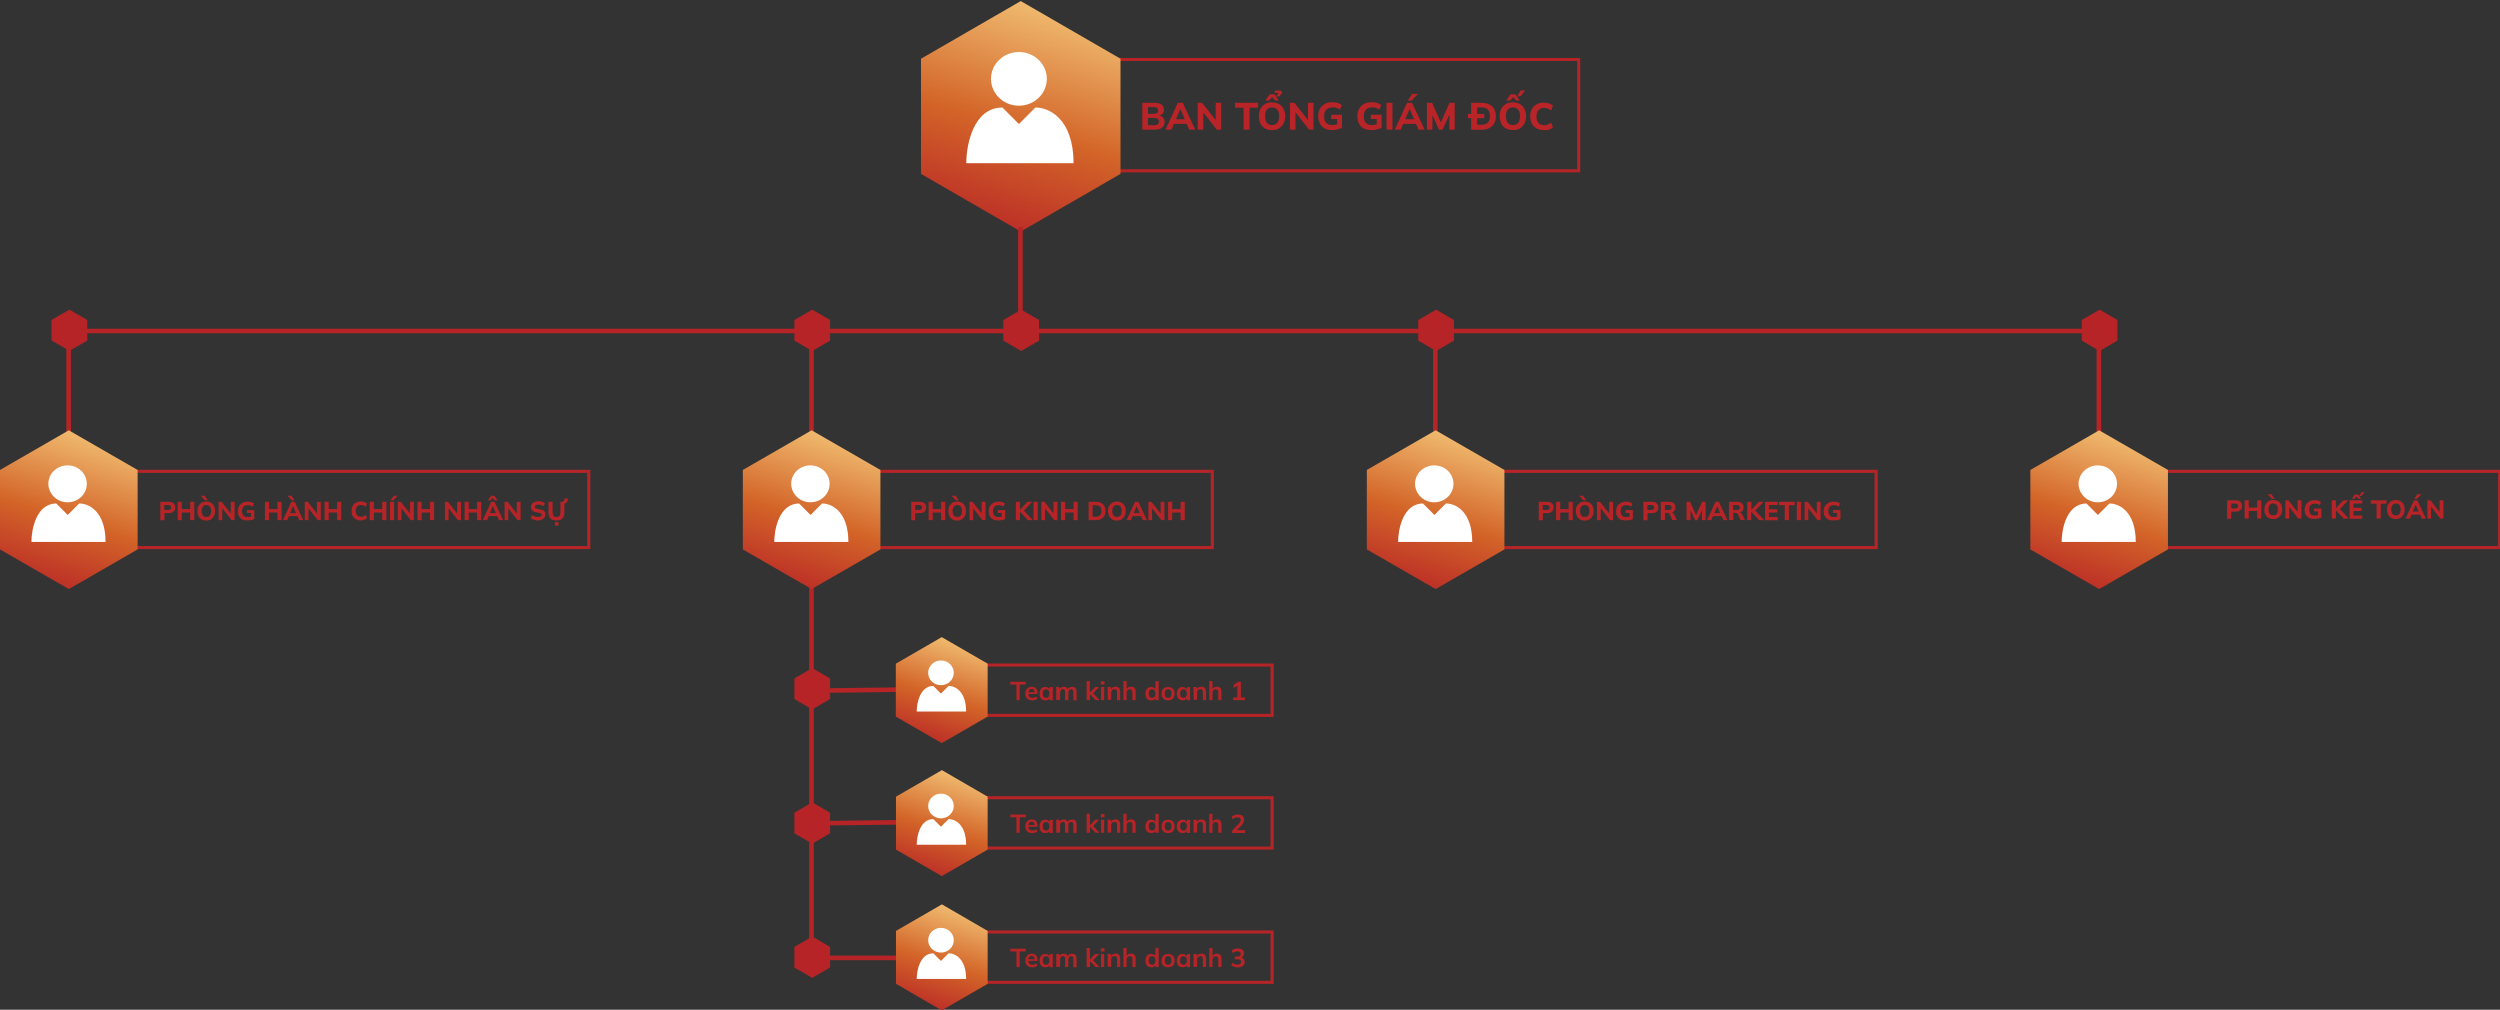 <?xml version="1.0" encoding="utf-8"?>
<!-- Generator: Adobe Illustrator 19.0.0, SVG Export Plug-In . SVG Version: 6.00 Build 0)  -->
<svg version="1.1" id="Layer_1" xmlns="http://www.w3.org/2000/svg" xmlns:xlink="http://www.w3.org/1999/xlink" x="0px" y="0px"
	 width="1639px" height="662px" viewBox="0 0 1639 662" style="enable-background:new 0 0 1639 662;" xml:space="preserve">
<rect x="0" y="0" width="1639" height="662" fill="#333333" stroke="none"/>
<style type="text/css">
	.st0{fill:#B92428;}
	.st1{fill:none;stroke:#B72427;stroke-width:2;}
	.st2{fill:url(#SVGID_1_);}
	.st3{fill:#FFFFFF;}
	.st4{fill:none;stroke:#B72427;stroke-width:3;stroke-linecap:round;}
	.st5{fill:#B72427;}
	.st6{fill:url(#SVGID_2_);}
	.st7{fill:url(#SVGID_3_);}
	.st8{fill:url(#SVGID_4_);}
	.st9{fill:url(#SVGID_5_);}
	.st10{fill:url(#SVGID_6_);}
	.st11{fill:url(#SVGID_7_);}
	.st12{fill:url(#SVGID_8_);}
</style>
<path class="st0" d="M748.9,85V67.4h8.1c1.9,0,3.4,0.4,4.5,1.2s1.6,1.9,1.6,3.3c0,1.1-0.3,1.9-1,2.7c-0.6,0.7-1.5,1.2-2.5,1.5v-0.4
	c1.3,0.2,2.2,0.7,2.9,1.4c0.7,0.7,1,1.7,1,2.9c0,1.6-0.6,2.8-1.7,3.7c-1.1,0.9-2.6,1.3-4.6,1.3H748.9z M752.6,82.1h4.2
	c1,0,1.7-0.2,2.2-0.6c0.5-0.4,0.8-0.9,0.8-1.8c0-0.8-0.3-1.4-0.8-1.8c-0.5-0.4-1.3-0.6-2.2-0.6h-4.2V82.1z M752.6,74.6h3.7
	c1,0,1.8-0.2,2.3-0.6c0.5-0.4,0.7-0.9,0.7-1.6c0-0.7-0.2-1.3-0.7-1.6c-0.5-0.4-1.2-0.6-2.3-0.6h-3.7V74.6z M764.1,85l8.1-17.6h3.2
	l8.2,17.6h-4l-2.1-4.9l1.5,1.1h-10.5l1.6-1.1L768,85H764.1z M773.8,71.5l-3.2,7.6l-0.7-0.9h7.9l-0.6,0.9l-3.3-7.6H773.8z M785.2,85
	V67.4h2.9l9.6,12.2H797V67.4h3.6V85h-2.9l-9.5-12.2h0.7V85H785.2z M815.3,85V70.6h-5.6v-3.2h15.1v3.2h-5.6V85H815.3z M825.3,76.2
	c0-1.8,0.3-3.4,1-4.8c0.7-1.4,1.7-2.4,3-3.2s2.8-1.1,4.6-1.1c1.8,0,3.3,0.4,4.6,1.1s2.3,1.8,3,3.2c0.7,1.4,1.1,2.9,1.1,4.8
	c0,1.9-0.4,3.5-1.1,4.8c-0.7,1.3-1.7,2.4-3,3.2c-1.3,0.8-2.8,1.1-4.6,1.1c-1.8,0-3.3-0.4-4.6-1.1c-1.3-0.8-2.3-1.8-3-3.2
	C825.7,79.6,825.3,78,825.3,76.2z M829.4,76.2c0,1.8,0.4,3.2,1.1,4.3c0.8,1,1.9,1.5,3.5,1.5c1.5,0,2.6-0.5,3.4-1.5
	c0.8-1,1.2-2.5,1.2-4.3c0-1.8-0.4-3.3-1.2-4.3c-0.8-1-1.9-1.5-3.4-1.5c-1.5,0-2.7,0.5-3.5,1.5C829.8,72.9,829.4,74.3,829.4,76.2z
	 M829.6,65.9l2.8-4.1h3.2l2.8,4.1H836l-2-2.2l-2,2.2H829.6z M836.9,63.1c0-0.3,0-0.5,0.2-0.6c0.1-0.2,0.3-0.3,0.4-0.5
	c0.2-0.1,0.3-0.3,0.4-0.4c0.1-0.1,0.2-0.3,0.2-0.4c0-0.1-0.1-0.3-0.2-0.3c-0.1,0-0.3-0.1-0.5-0.1c-0.2,0-0.5,0-0.7,0.1
	c-0.2,0-0.5,0.1-0.7,0.2l-0.5-1.3c0.3-0.2,0.7-0.3,1.1-0.4c0.4-0.1,0.9-0.1,1.5-0.1c0.8,0,1.4,0.1,1.8,0.3c0.4,0.2,0.6,0.5,0.6,0.9
	c0,0.3-0.1,0.6-0.2,0.8c-0.1,0.2-0.3,0.4-0.5,0.6c-0.2,0.2-0.4,0.3-0.5,0.6c-0.2,0.2-0.2,0.4-0.2,0.7H836.9z M845.7,85V67.4h2.9
	l9.6,12.2h-0.7V67.4h3.6V85h-2.9l-9.5-12.2h0.6V85H845.7z M873.5,85.3c-2,0-3.7-0.4-5.1-1.1c-1.4-0.8-2.4-1.8-3.1-3.2
	c-0.7-1.4-1.1-3-1.1-4.8c0-1.9,0.4-3.5,1.1-4.9c0.8-1.4,1.9-2.4,3.3-3.2c1.4-0.8,3.1-1.1,5.1-1.1c1.3,0,2.4,0.2,3.4,0.5
	c1,0.3,1.8,0.8,2.6,1.4l-1.3,3c-0.5-0.4-1-0.7-1.5-0.9c-0.5-0.2-1-0.4-1.5-0.5c-0.5-0.1-1.1-0.1-1.7-0.1c-1.8,0-3.2,0.5-4.2,1.5
	c-0.9,1-1.4,2.4-1.4,4.3c0,1.9,0.4,3.3,1.3,4.3c0.9,1,2.2,1.5,4.1,1.5c0.6,0,1.3-0.1,1.9-0.2c0.6-0.1,1.3-0.3,1.9-0.5l-0.7,1.5V78
	h-3.9v-2.8h7.1v8.6c-0.9,0.4-1.9,0.8-3.1,1C875.8,85.2,874.6,85.3,873.5,85.3z M899.1,85.3c-2,0-3.7-0.4-5.1-1.1
	c-1.4-0.8-2.4-1.8-3.1-3.2c-0.7-1.4-1-3-1-4.8c0-1.9,0.4-3.5,1.1-4.9c0.8-1.4,1.9-2.4,3.3-3.2c1.4-0.8,3.2-1.1,5.2-1.1
	c1.3,0,2.4,0.2,3.4,0.5c1,0.3,1.8,0.8,2.6,1.4l-1.3,3c-0.5-0.4-1-0.7-1.5-0.9c-0.5-0.2-0.9-0.4-1.4-0.5c-0.5-0.1-1.1-0.1-1.7-0.1
	c-1.8,0-3.2,0.5-4.1,1.5c-0.9,1-1.4,2.4-1.4,4.3c0,1.9,0.4,3.3,1.3,4.3c0.9,1,2.2,1.5,4.1,1.5c0.6,0,1.3-0.1,1.9-0.2
	c0.7-0.1,1.3-0.3,1.9-0.5l-0.7,1.5V78h-3.9v-2.8h7.1v8.6c-0.9,0.4-1.9,0.8-3.1,1C901.5,85.2,900.3,85.3,899.1,85.3z M909,85V67.4
	h3.9V85H909z M914.4,85l8.1-17.6h3.2L934,85h-4l-2.1-4.9l1.5,1.1h-10.5l1.5-1.1l-2.1,4.9H914.4z M924.1,71.5l-3.2,7.6l-0.7-0.9h7.9
	l-0.6,0.9l-3.3-7.6H924.1z M922.9,65.9l3-4.4h3.8l-4.2,4.4H922.9z M935.5,85V67.4h3.4l6.1,13.8h-0.8l6.1-13.8h3.4V85h-3.5V73h1
	l-5.5,12h-2.3L938,73h1.1v12H935.5z M964.5,85V67.4h6.7c2,0,3.8,0.4,5.2,1.1c1.4,0.7,2.5,1.7,3.2,3c0.7,1.3,1.1,2.9,1.1,4.7
	c0,1.8-0.4,3.4-1.1,4.7c-0.7,1.3-1.8,2.3-3.2,3.1c-1.4,0.7-3.2,1.1-5.2,1.1H964.5z M968.4,81.8h2.6c2,0,3.4-0.5,4.4-1.4
	c1-0.9,1.4-2.4,1.4-4.3c0-1.9-0.5-3.3-1.4-4.3c-1-0.9-2.4-1.4-4.4-1.4h-2.6V81.8z M962.4,77.5v-2.8h10.7v2.8H962.4z M983.2,76.2
	c0-1.8,0.3-3.4,1-4.8c0.7-1.4,1.7-2.4,3-3.2s2.8-1.1,4.6-1.1c1.8,0,3.3,0.4,4.6,1.1s2.3,1.8,3,3.2c0.7,1.4,1.1,2.9,1.1,4.8
	c0,1.9-0.4,3.5-1.1,4.8c-0.7,1.3-1.7,2.4-3,3.2c-1.3,0.8-2.8,1.1-4.6,1.1c-1.8,0-3.3-0.4-4.6-1.1c-1.3-0.8-2.3-1.8-3-3.2
	C983.6,79.6,983.2,78,983.2,76.2z M987.3,76.2c0,1.8,0.4,3.2,1.1,4.3c0.8,1,1.9,1.5,3.5,1.5c1.5,0,2.6-0.5,3.4-1.5
	c0.8-1,1.2-2.5,1.2-4.3c0-1.8-0.4-3.3-1.2-4.3c-0.8-1-1.9-1.5-3.4-1.5c-1.5,0-2.7,0.5-3.5,1.5C987.7,72.9,987.3,74.3,987.3,76.2z
	 M987.5,65.9l2.8-4.1h3.2l2.8,4.1h-2.3l-2-2.2l-2,2.2H987.5z M994.8,63.1l2.1-3.8h3l-3,3.8H994.8z M1012.2,85.3
	c-1.9,0-3.5-0.4-4.8-1.1c-1.4-0.8-2.4-1.8-3.1-3.1c-0.7-1.4-1.1-3-1.1-4.8c0-1.9,0.4-3.4,1.1-4.8c0.7-1.4,1.8-2.4,3.1-3.1
	c1.3-0.8,3-1.1,4.8-1.1c1.2,0,2.3,0.2,3.3,0.5c1,0.3,1.8,0.8,2.6,1.5l-1.2,3.1c-0.8-0.6-1.5-1-2.2-1.3c-0.7-0.3-1.5-0.4-2.3-0.4
	c-1.7,0-2.9,0.5-3.8,1.5c-0.9,1-1.3,2.4-1.3,4.2s0.4,3.2,1.3,4.2c0.9,1,2.2,1.5,3.8,1.5c0.9,0,1.6-0.1,2.3-0.4
	c0.7-0.3,1.4-0.7,2.2-1.3l1.2,3.1c-0.7,0.6-1.6,1.1-2.6,1.5S1013.4,85.3,1012.2,85.3z"/>
<rect x="732" y="39" class="st1" width="303" height="73"/>
<linearGradient id="SVGID_1_" gradientUnits="userSpaceOnUse" x1="643.326" y1="504.165" x2="698.785" y2="683.435" gradientTransform="matrix(1 0 0 -1 0 664)">
	<stop  offset="0" style="stop-color:#B72427"/>
	<stop  offset="0.419" style="stop-color:#D36428"/>
	<stop  offset="1" style="stop-color:#F9D787"/>
</linearGradient>
<path class="st2" d="M734.6,38.5V114l-65.4,37.8L603.8,114V38.5l65.4-37.8L734.6,38.5z"/>
<path class="st3" d="M668,69.3c10.1,0,18.3-7.9,18.3-17.6s-8.2-17.6-18.3-17.6c-10.1,0-18.3,7.9-18.3,17.6S657.9,69.3,668,69.3z
	 M633.5,107c0-12.2,4.7-36.5,23.7-36.5L668,81.3l10.8-10.8c8.3-0.2,25,6.8,25,36.5H633.5z"/>
<path class="st4" d="M45,284v-67"/>
<path class="st4" d="M532,284v-67"/>
<path class="st4" d="M669,217v-67"/>
<path class="st4" d="M941,284v-67"/>
<path class="st4" d="M1376,284v-67"/>
<path class="st5" d="M105.1,341v-12h5.6c1.3,0,2.4,0.3,3.1,1c0.7,0.6,1.1,1.5,1.1,2.7c0,1.1-0.4,2-1.1,2.7c-0.7,0.7-1.7,1-3.1,1
	h-2.9v4.7H105.1z M107.7,334.3h2.6c0.6,0,1.1-0.1,1.4-0.4c0.3-0.3,0.5-0.7,0.5-1.2c0-0.5-0.2-0.9-0.5-1.2c-0.3-0.3-0.8-0.4-1.4-0.4
	h-2.6V334.3z M116.5,341v-12h2.7v4.8h5.5V329h2.7v12h-2.7v-5h-5.5v5H116.5z M129.4,335c0-1.2,0.2-2.3,0.7-3.2c0.5-0.9,1.2-1.6,2-2.2
	c0.9-0.5,1.9-0.8,3.1-0.8c1.2,0,2.3,0.3,3.1,0.8c0.9,0.5,1.6,1.2,2,2.2c0.5,0.9,0.7,2,0.7,3.2c0,1.3-0.2,2.4-0.7,3.3
	c-0.5,0.9-1.2,1.6-2,2.2c-0.9,0.5-1.9,0.8-3.1,0.8c-1.2,0-2.3-0.3-3.1-0.8c-0.9-0.5-1.5-1.2-2-2.2
	C129.7,337.3,129.4,336.2,129.4,335z M132.2,335c0,1.2,0.3,2.2,0.8,2.9c0.5,0.7,1.3,1,2.3,1c1,0,1.8-0.3,2.3-1
	c0.5-0.7,0.8-1.7,0.8-2.9c0-1.2-0.3-2.2-0.8-2.9c-0.5-0.7-1.3-1-2.3-1c-1,0-1.8,0.3-2.3,1C132.5,332.8,132.2,333.8,132.2,335z
	 M134.4,328l-2.8-3h2.6l2,3H134.4z M143.3,341v-12h2l6.5,8.3h-0.5V329h2.5v12h-2l-6.5-8.3h0.4v8.3H143.3z M162.2,341.2
	c-1.4,0-2.5-0.2-3.5-0.7c-0.9-0.5-1.6-1.2-2.1-2.1c-0.5-0.9-0.7-2-0.7-3.2c0-1.3,0.3-2.4,0.8-3.3c0.5-0.9,1.3-1.6,2.2-2.2
	c1-0.5,2.1-0.8,3.5-0.8c0.9,0,1.6,0.1,2.3,0.3c0.7,0.2,1.3,0.5,1.8,0.9l-0.9,2.1c-0.4-0.3-0.7-0.5-1-0.6c-0.3-0.2-0.6-0.3-1-0.3
	c-0.3-0.1-0.7-0.1-1.2-0.1c-1.2,0-2.2,0.3-2.8,1c-0.6,0.7-0.9,1.6-0.9,2.9c0,1.3,0.3,2.2,0.9,2.9c0.6,0.7,1.5,1,2.8,1
	c0.4,0,0.8,0,1.3-0.1s0.9-0.2,1.3-0.4l-0.5,1v-3.2h-2.6v-1.9h4.8v5.9c-0.6,0.3-1.3,0.5-2.1,0.7C163.7,341.1,162.9,341.2,162.2,341.2
	z M173.7,341v-12h2.7v4.8h5.5V329h2.7v12h-2.7v-5h-5.5v5H173.7z M185.5,341l5.5-12h2.2l5.6,12h-2.7l-1.4-3.3l1,0.7h-7.1l1.1-0.7
	l-1.4,3.3H185.5z M192.1,331.8l-2.2,5.2l-0.5-0.6h5.4l-0.4,0.6L192.1,331.8L192.1,331.8z M191.3,328l-2.8-3h2.6l2,3H191.3z
	 M199.8,341v-12h2l6.5,8.3h-0.5V329h2.5v12h-2l-6.5-8.3h0.4v8.3H199.8z M212.8,341v-12h2.7v4.8h5.5V329h2.7v12h-2.7v-5h-5.5v5H212.8
	z M236.6,341.2c-1.3,0-2.4-0.3-3.3-0.8s-1.6-1.2-2.1-2.1c-0.5-0.9-0.7-2-0.7-3.3s0.2-2.3,0.7-3.3c0.5-0.9,1.2-1.6,2.1-2.1
	c0.9-0.5,2-0.8,3.3-0.8c0.8,0,1.6,0.1,2.3,0.4c0.7,0.2,1.3,0.6,1.7,1l-0.8,2.1c-0.5-0.4-1-0.7-1.5-0.9c-0.5-0.2-1-0.3-1.6-0.3
	c-1.1,0-2,0.3-2.6,1c-0.6,0.7-0.9,1.6-0.9,2.8c0,1.2,0.3,2.2,0.9,2.9c0.6,0.7,1.5,1,2.6,1c0.6,0,1.1-0.1,1.6-0.3
	c0.5-0.2,1-0.5,1.5-0.9l0.8,2.1c-0.5,0.4-1.1,0.8-1.7,1C238.2,341.1,237.4,341.2,236.6,341.2z M242.4,341v-12h2.7v4.8h5.5V329h2.7
	v12h-2.7v-5h-5.5v5H242.4z M255.7,341v-12h2.7v12H255.7z M256.1,328l2-3h2.6l-2.8,3H256.1z M260.8,341v-12h2l6.5,8.3h-0.5V329h2.5
	v12h-2l-6.5-8.3h0.4v8.3H260.8z M273.7,341v-12h2.7v4.8h5.5V329h2.7v12h-2.7v-5h-5.5v5H273.7z M291.7,341v-12h2l6.5,8.3h-0.5V329
	h2.5v12h-2l-6.5-8.3h0.4v8.3H291.7z M304.6,341v-12h2.7v4.8h5.5V329h2.7v12h-2.7v-5h-5.5v5H304.6z M316.5,341l5.5-12h2.2l5.6,12
	h-2.7l-1.4-3.3l1,0.7h-7.1l1.1-0.7l-1.4,3.3H316.5z M323.1,331.8l-2.2,5.2l-0.5-0.6h5.4l-0.4,0.6L323.1,331.8L323.1,331.8z
	 M319.9,328l2.1-3h2.1l2.1,3h-1.8l-1.4-1.6l-1.4,1.6H319.9z M330.8,341v-12h2l6.5,8.3h-0.5V329h2.5v12h-2l-6.5-8.3h0.4v8.3H330.8z
	 M352.8,341.2c-1,0-1.9-0.1-2.7-0.4c-0.8-0.2-1.6-0.6-2.1-1l0.8-2.1c0.4,0.3,0.8,0.5,1.2,0.7c0.4,0.2,0.9,0.3,1.4,0.4
	c0.5,0.1,1,0.1,1.5,0.1c0.8,0,1.4-0.1,1.7-0.4c0.4-0.2,0.5-0.6,0.5-1c0-0.4-0.1-0.6-0.4-0.8c-0.2-0.2-0.6-0.4-1.3-0.5l-2-0.4
	c-1.1-0.2-1.9-0.6-2.5-1.2c-0.5-0.5-0.8-1.3-0.8-2.2c0-0.8,0.2-1.4,0.6-2c0.4-0.6,1-1,1.7-1.3c0.7-0.3,1.6-0.5,2.6-0.5
	c0.9,0,1.6,0.1,2.4,0.4c0.7,0.2,1.3,0.6,1.8,1l-0.8,1.9c-0.5-0.4-1-0.7-1.6-0.8c-0.6-0.2-1.2-0.3-1.9-0.3c-0.7,0-1.3,0.1-1.7,0.4
	c-0.4,0.3-0.6,0.6-0.6,1.1c0,0.3,0.1,0.6,0.4,0.8c0.2,0.2,0.7,0.4,1.3,0.5l2,0.4c1.1,0.2,2,0.6,2.5,1.1c0.5,0.5,0.8,1.2,0.8,2.1
	c0,0.7-0.2,1.4-0.6,2c-0.4,0.6-1,1-1.7,1.3C354.7,341,353.8,341.2,352.8,341.2z M364.8,341.2c-1.8,0-3.1-0.4-3.9-1.3
	c-0.9-0.9-1.3-2.2-1.3-3.9v-7h2.7v7c0,1,0.2,1.7,0.6,2.2c0.4,0.5,1.1,0.7,2,0.7c0.9,0,1.5-0.2,1.9-0.7c0.4-0.5,0.6-1.2,0.6-2.2v-7
	h2.6v7c0,1.7-0.4,3-1.3,3.9C367.9,340.8,366.6,341.2,364.8,341.2z M369.9,330.2l-1.5-0.9V329c0.4,0,0.7-0.1,0.9-0.2
	c0.2-0.1,0.4-0.3,0.5-0.5c0.1-0.2,0.2-0.6,0.2-1.1v-0.4h2.2v0.7c0,0.5-0.1,0.9-0.3,1.3c-0.2,0.4-0.4,0.7-0.8,0.9
	C370.7,330.1,370.3,330.2,369.9,330.2z M363.8,344.6v-2.3h2.4v2.3H363.8z"/>
<rect x="89" y="309" class="st1" width="297" height="50"/>
<linearGradient id="SVGID_2_" gradientUnits="userSpaceOnUse" x1="27.319" y1="272.24" x2="65.559" y2="395.851" gradientTransform="matrix(1 0 0 -1 0 664)">
	<stop  offset="0" style="stop-color:#B72427"/>
	<stop  offset="0.419" style="stop-color:#D36428"/>
	<stop  offset="1" style="stop-color:#F9D787"/>
</linearGradient>
<path class="st6" d="M90.2,308.1v52.1l-45.1,26L0,360.2v-52.1l45.1-26L90.2,308.1z"/>
<path class="st3" d="M44.3,329.3c7,0,12.6-5.4,12.6-12.1c0-6.7-5.6-12.1-12.6-12.1s-12.6,5.4-12.6,12.1
	C31.8,323.9,37.4,329.3,44.3,329.3z M20.6,355.3c0-8.4,3.3-25.2,16.3-25.2l7.5,7.5l7.5-7.5c5.8-0.2,17.3,4.7,17.3,25.2H20.6z"/>
<path class="st4" d="M532,628V336"/>
<path class="st4" d="M45,217h1331"/>
<path class="st4" d="M600.4,452l-65.4,0.8"/>
<path class="st4" d="M597.4,539l-65.4,0.8"/>
<path class="st4" d="M598,628h-66"/>
<path class="st5" d="M597.4,341v-12h5.6c1.3,0,2.4,0.3,3.1,1c0.7,0.6,1.1,1.5,1.1,2.7c0,1.1-0.4,2-1.1,2.7c-0.7,0.7-1.7,1-3.1,1H600
	v4.7H597.4z M600,334.3h2.6c0.6,0,1.1-0.1,1.4-0.4c0.3-0.3,0.5-0.7,0.5-1.2c0-0.5-0.2-0.9-0.5-1.2c-0.3-0.3-0.8-0.4-1.4-0.4H600
	V334.3z M608.8,341v-12h2.7v4.8h5.5V329h2.7v12H617v-5h-5.5v5H608.8z M621.7,335c0-1.2,0.2-2.3,0.7-3.2c0.5-0.9,1.2-1.6,2-2.2
	c0.9-0.5,1.9-0.8,3.1-0.8c1.2,0,2.3,0.3,3.1,0.8c0.9,0.5,1.6,1.2,2,2.2c0.5,0.9,0.7,2,0.7,3.2c0,1.3-0.2,2.4-0.7,3.3
	c-0.5,0.9-1.2,1.6-2,2.2c-0.9,0.5-1.9,0.8-3.1,0.8c-1.2,0-2.3-0.3-3.1-0.8c-0.9-0.5-1.5-1.2-2-2.2C622,337.3,621.7,336.2,621.7,335z
	 M624.5,335c0,1.2,0.3,2.2,0.8,2.9c0.5,0.7,1.3,1,2.3,1c1,0,1.8-0.3,2.3-1c0.5-0.7,0.8-1.7,0.8-2.9c0-1.2-0.3-2.2-0.8-2.9
	c-0.5-0.7-1.3-1-2.3-1c-1,0-1.8,0.3-2.3,1C624.8,332.8,624.5,333.8,624.5,335z M626.7,328l-2.8-3h2.6l2,3H626.7z M635.6,341v-12h2
	l6.5,8.3h-0.5V329h2.5v12h-2l-6.5-8.3h0.4v8.3H635.6z M654.5,341.2c-1.4,0-2.5-0.2-3.5-0.7c-0.9-0.5-1.6-1.2-2.1-2.1
	c-0.5-0.9-0.7-2-0.7-3.2c0-1.3,0.3-2.4,0.8-3.3c0.5-0.9,1.3-1.6,2.2-2.2c1-0.5,2.1-0.8,3.5-0.8c0.9,0,1.6,0.1,2.3,0.3
	c0.7,0.2,1.3,0.5,1.8,0.9l-0.9,2.1c-0.4-0.3-0.7-0.5-1-0.6c-0.3-0.2-0.6-0.3-1-0.3c-0.3-0.1-0.7-0.1-1.2-0.1c-1.2,0-2.2,0.3-2.8,1
	c-0.6,0.7-0.9,1.6-0.9,2.9c0,1.3,0.3,2.2,0.9,2.9c0.6,0.7,1.5,1,2.8,1c0.4,0,0.8,0,1.3-0.1c0.4-0.1,0.9-0.2,1.3-0.4l-0.5,1v-3.2
	h-2.6v-1.9h4.8v5.9c-0.6,0.3-1.3,0.5-2.1,0.7C656,341.1,655.2,341.2,654.5,341.2z M666,341v-12h2.7v5.2h0l4.9-5.2h3.1l-6,6.3l0-1.1
	l6.4,6.8h-3.2l-5.2-5.5h0v5.5H666z M677.6,341v-12h2.7v12H677.6z M682.7,341v-12h2l6.5,8.3h-0.5V329h2.5v12h-2l-6.5-8.3h0.4v8.3
	H682.7z M695.6,341v-12h2.7v4.8h5.5V329h2.7v12h-2.7v-5h-5.5v5H695.6z M713.7,341v-12h4.6c1.4,0,2.6,0.2,3.5,0.7
	c1,0.5,1.7,1.2,2.2,2.1c0.5,0.9,0.7,2,0.7,3.2c0,1.2-0.2,2.3-0.7,3.2c-0.5,0.9-1.2,1.6-2.2,2.1c-1,0.5-2.1,0.7-3.5,0.7H713.7z
	 M716.3,338.8h1.8c1.3,0,2.3-0.3,3-0.9c0.7-0.6,1-1.6,1-2.9c0-1.3-0.3-2.3-1-2.9c-0.6-0.6-1.6-0.9-3-0.9h-1.8V338.8z M726.4,335
	c0-1.2,0.2-2.3,0.7-3.2c0.5-0.9,1.2-1.6,2-2.2c0.9-0.5,1.9-0.8,3.1-0.8c1.2,0,2.3,0.3,3.1,0.8c0.9,0.5,1.6,1.2,2,2.2
	c0.5,0.9,0.7,2,0.7,3.2c0,1.3-0.2,2.4-0.7,3.3c-0.5,0.9-1.2,1.6-2,2.2c-0.9,0.5-1.9,0.8-3.1,0.8c-1.2,0-2.3-0.3-3.1-0.8
	c-0.9-0.5-1.5-1.2-2-2.2C726.7,337.3,726.4,336.2,726.4,335z M729.2,335c0,1.2,0.3,2.2,0.8,2.9c0.5,0.7,1.3,1,2.3,1
	c1,0,1.8-0.3,2.3-1c0.5-0.7,0.8-1.7,0.8-2.9c0-1.2-0.3-2.2-0.8-2.9c-0.5-0.7-1.3-1-2.3-1c-1,0-1.8,0.3-2.3,1
	C729.5,332.8,729.2,333.8,729.2,335z M738.6,341l5.5-12h2.2l5.6,12h-2.7l-1.4-3.3l1,0.7h-7.1l1.1-0.7l-1.4,3.3H738.6z M745.2,331.8
	L743,337l-0.5-0.6h5.4l-0.4,0.6L745.2,331.8L745.2,331.8z M752.9,341v-12h2l6.5,8.3h-0.5V329h2.5v12h-2l-6.5-8.3h0.4v8.3H752.9z
	 M765.8,341v-12h2.7v4.8h5.5V329h2.7v12H774v-5h-5.5v5H765.8z"/>
<rect x="575.8" y="309" class="st1" width="219" height="50"/>
<linearGradient id="SVGID_3_" gradientUnits="userSpaceOnUse" x1="514.318" y1="272.24" x2="552.559" y2="395.851" gradientTransform="matrix(1 0 0 -1 0 664)">
	<stop  offset="0" style="stop-color:#B72427"/>
	<stop  offset="0.419" style="stop-color:#D36428"/>
	<stop  offset="1" style="stop-color:#F9D787"/>
</linearGradient>
<path class="st7" d="M577.2,308.1v52.1l-45.1,26l-45.1-26v-52.1l45.1-26L577.2,308.1z"/>
<path class="st3" d="M531.3,329.3c7,0,12.6-5.4,12.6-12.1c0-6.7-5.6-12.1-12.6-12.1s-12.6,5.4-12.6,12.1
	C518.8,323.9,524.4,329.3,531.3,329.3z M507.6,355.3c0-8.4,3.3-25.2,16.3-25.2l7.5,7.5l7.5-7.5c5.8-0.2,17.3,4.7,17.3,25.2H507.6z"
	/>
<path class="st5" d="M666.4,459v-10.2h-4V447h10.1v1.8h-4V459H666.4z M676.8,459.2c-1.4,0-2.6-0.4-3.4-1.2c-0.8-0.8-1.2-1.9-1.2-3.3
	c0-0.9,0.2-1.7,0.5-2.3c0.4-0.7,0.8-1.2,1.5-1.6c0.6-0.4,1.4-0.6,2.2-0.6c0.8,0,1.5,0.2,2.1,0.5c0.6,0.4,1,0.8,1.3,1.5
	c0.3,0.6,0.4,1.4,0.4,2.2v0.6h-6.3v-1.1h4.7l-0.3,0.2c0-0.8-0.2-1.4-0.5-1.8c-0.3-0.4-0.8-0.6-1.4-0.6c-0.7,0-1.2,0.2-1.6,0.7
	c-0.4,0.5-0.6,1.2-0.6,2.1v0.2c0,0.9,0.2,1.6,0.7,2.1c0.5,0.5,1.1,0.7,2,0.7c0.5,0,0.9-0.1,1.4-0.2c0.4-0.1,0.8-0.4,1.2-0.6l0.6,1.4
	c-0.4,0.3-0.9,0.6-1.5,0.8C678,459.1,677.4,459.2,676.8,459.2z M685.3,459.2c-0.7,0-1.4-0.2-2-0.5c-0.6-0.4-1-0.9-1.3-1.5
	c-0.3-0.7-0.5-1.5-0.5-2.4c0-0.9,0.2-1.7,0.5-2.4c0.3-0.7,0.8-1.2,1.3-1.5c0.6-0.4,1.2-0.5,2-0.5c0.7,0,1.4,0.2,1.9,0.5
	c0.6,0.4,0.9,0.8,1.1,1.4h-0.2l0.2-1.8h2c0,0.4-0.1,0.7-0.1,1.1c0,0.4,0,0.7,0,1.1v6.4h-2.1l0-1.8h0.2c-0.2,0.6-0.5,1.1-1.1,1.4
	C686.6,459,686,459.2,685.3,459.2z M685.8,457.5c0.7,0,1.2-0.2,1.6-0.7c0.4-0.5,0.6-1.2,0.6-2.1c0-1-0.2-1.7-0.6-2.1
	c-0.4-0.5-0.9-0.7-1.6-0.7c-0.7,0-1.2,0.2-1.6,0.7c-0.4,0.5-0.6,1.2-0.6,2.1c0,1,0.2,1.7,0.6,2.1
	C684.6,457.3,685.2,457.5,685.8,457.5z M692.5,459v-6.4c0-0.4,0-0.7,0-1.1c0-0.4-0.1-0.7-0.1-1.1h2.1l0.2,1.7h-0.2
	c0.2-0.6,0.6-1,1.1-1.4c0.5-0.3,1.1-0.5,1.8-0.5s1.2,0.2,1.7,0.5c0.5,0.3,0.8,0.8,1,1.5h-0.3c0.2-0.6,0.6-1.1,1.2-1.4
	c0.5-0.4,1.2-0.5,1.9-0.5c1,0,1.7,0.3,2.2,0.8c0.5,0.6,0.7,1.5,0.7,2.7v5.3h-2.1v-5.2c0-0.7-0.1-1.2-0.3-1.5
	c-0.2-0.3-0.6-0.5-1.1-0.5c-0.6,0-1.1,0.2-1.4,0.6c-0.3,0.4-0.5,1-0.5,1.7v4.8h-2.1v-5.2c0-0.7-0.1-1.2-0.3-1.5
	c-0.2-0.3-0.6-0.5-1.1-0.5c-0.6,0-1.1,0.2-1.4,0.6c-0.3,0.4-0.5,1-0.5,1.7v4.8H692.5z M712.4,459v-12.5h2.1v7.6h0l3.5-3.7h2.6
	l-4.3,4.5l0-0.8l4.6,4.9h-2.6l-3.7-3.8h0v3.8H712.4z M721.8,459v-8.6h2.1v8.6H721.8z M721.7,448.8v-2.1h2.4v2.1H721.7z M726.2,459
	v-6.4c0-0.4,0-0.7,0-1.1c0-0.4-0.1-0.7-0.1-1.1h2.1l0.2,1.7h-0.2c0.3-0.6,0.7-1.1,1.2-1.4c0.5-0.3,1.1-0.5,1.9-0.5
	c1,0,1.8,0.3,2.3,0.8c0.5,0.6,0.8,1.5,0.8,2.7v5.3h-2.1v-5.2c0-0.7-0.1-1.2-0.4-1.5c-0.3-0.3-0.7-0.5-1.2-0.5
	c-0.7,0-1.2,0.2-1.6,0.6c-0.4,0.4-0.6,1-0.6,1.6v4.8H726.2z M736.5,459v-12.5h2.1v5.6h-0.2c0.3-0.6,0.7-1.1,1.2-1.4
	c0.5-0.3,1.2-0.5,1.9-0.5c1,0,1.8,0.3,2.3,0.9c0.5,0.6,0.7,1.4,0.7,2.6v5.3h-2.1v-5.2c0-0.7-0.1-1.2-0.4-1.4
	c-0.2-0.3-0.7-0.5-1.2-0.5c-0.6,0-1.2,0.2-1.6,0.6c-0.4,0.4-0.6,0.9-0.6,1.6v4.9H736.5z M754.7,459.2c-0.7,0-1.4-0.2-2-0.5
	c-0.6-0.4-1-0.9-1.3-1.5c-0.3-0.7-0.5-1.5-0.5-2.4c0-0.9,0.2-1.7,0.5-2.4c0.3-0.7,0.8-1.2,1.3-1.5c0.6-0.4,1.2-0.5,2-0.5
	c0.7,0,1.3,0.2,1.9,0.5c0.6,0.3,0.9,0.8,1.1,1.4h-0.2v-5.7h2.1V459h-2.1v-1.8h0.2c-0.2,0.6-0.5,1.1-1.1,1.5
	C756.1,459,755.5,459.2,754.7,459.2z M755.3,457.5c0.7,0,1.2-0.2,1.6-0.7c0.4-0.5,0.6-1.2,0.6-2.1c0-1-0.2-1.7-0.6-2.1
	c-0.4-0.5-0.9-0.7-1.6-0.7c-0.7,0-1.2,0.2-1.6,0.7c-0.4,0.5-0.6,1.2-0.6,2.1c0,1,0.2,1.7,0.6,2.1
	C754.1,457.3,754.7,457.5,755.3,457.5z M765.8,459.2c-0.9,0-1.6-0.2-2.3-0.5c-0.6-0.4-1.2-0.9-1.5-1.5c-0.4-0.7-0.5-1.5-0.5-2.4
	c0-0.9,0.2-1.7,0.5-2.4c0.4-0.7,0.9-1.2,1.5-1.5s1.4-0.5,2.3-0.5s1.6,0.2,2.3,0.5c0.7,0.4,1.2,0.9,1.5,1.5c0.4,0.7,0.5,1.4,0.5,2.4
	c0,0.9-0.2,1.7-0.5,2.4c-0.4,0.7-0.9,1.2-1.5,1.5C767.5,459,766.7,459.2,765.8,459.2z M765.8,457.5c0.7,0,1.2-0.2,1.6-0.7
	c0.4-0.5,0.6-1.2,0.6-2.1c0-1-0.2-1.7-0.6-2.1c-0.4-0.5-0.9-0.7-1.6-0.7c-0.7,0-1.2,0.2-1.6,0.7c-0.4,0.5-0.6,1.2-0.6,2.1
	c0,1,0.2,1.7,0.6,2.1C764.6,457.3,765.1,457.5,765.8,457.5z M775.3,459.2c-0.7,0-1.4-0.2-2-0.5c-0.6-0.4-1-0.9-1.3-1.5
	c-0.3-0.7-0.5-1.5-0.5-2.4c0-0.9,0.2-1.7,0.5-2.4c0.3-0.7,0.8-1.2,1.3-1.5c0.6-0.4,1.2-0.5,2-0.5c0.7,0,1.4,0.2,1.9,0.5
	c0.6,0.4,0.9,0.8,1.1,1.4h-0.2l0.2-1.8h2c0,0.4-0.1,0.7-0.1,1.1c0,0.4,0,0.7,0,1.1v6.4h-2.1l0-1.8h0.2c-0.2,0.6-0.5,1.1-1.1,1.4
	C776.6,459,776,459.2,775.3,459.2z M775.9,457.5c0.7,0,1.2-0.2,1.6-0.7c0.4-0.5,0.6-1.2,0.6-2.1c0-1-0.2-1.7-0.6-2.1
	c-0.4-0.5-0.9-0.7-1.6-0.7c-0.7,0-1.2,0.2-1.6,0.7c-0.4,0.5-0.6,1.2-0.6,2.1c0,1,0.2,1.7,0.6,2.1
	C774.7,457.3,775.2,457.5,775.9,457.5z M782.5,459v-6.4c0-0.4,0-0.7,0-1.1c0-0.4-0.1-0.7-0.1-1.1h2.1l0.2,1.7h-0.2
	c0.3-0.6,0.7-1.1,1.2-1.4c0.5-0.3,1.2-0.5,1.9-0.5c1,0,1.8,0.3,2.3,0.8c0.5,0.6,0.8,1.5,0.8,2.7v5.3h-2.1v-5.2
	c0-0.7-0.1-1.2-0.4-1.5c-0.3-0.3-0.7-0.5-1.2-0.5c-0.7,0-1.2,0.2-1.6,0.6c-0.4,0.4-0.6,1-0.6,1.6v4.8H782.5z M792.8,459v-12.5h2.1
	v5.6h-0.2c0.3-0.6,0.7-1.1,1.2-1.4c0.5-0.3,1.2-0.5,1.9-0.5c1,0,1.8,0.3,2.3,0.9c0.5,0.6,0.7,1.4,0.7,2.6v5.3h-2.1v-5.2
	c0-0.7-0.1-1.2-0.4-1.4c-0.2-0.3-0.7-0.5-1.2-0.5c-0.6,0-1.2,0.2-1.6,0.6c-0.4,0.4-0.6,0.9-0.6,1.6v4.9H792.8z M808.4,459v-1.8h2.8
	v-8.3h1.1l-3.5,2.1v-2.1l3.1-1.9h1.6v10.2h2.6v1.8H808.4z"/>
<rect x="645" y="436" class="st1" width="189" height="33"/>
<linearGradient id="SVGID_4_" gradientUnits="userSpaceOnUse" x1="605.533" y1="173.192" x2="631.017" y2="255.569" gradientTransform="matrix(1 0 0 -1 0 664)">
	<stop  offset="0" style="stop-color:#B72427"/>
	<stop  offset="0.419" style="stop-color:#D36428"/>
	<stop  offset="1" style="stop-color:#F9D787"/>
</linearGradient>
<path class="st8" d="M647.5,435.1v34.7l-30.1,17.4l-30.1-17.4v-34.7l30.1-17.4L647.5,435.1z"/>
<path class="st3" d="M616.9,449.2c4.6,0,8.4-3.6,8.4-8.1c0-4.5-3.8-8.1-8.4-8.1c-4.6,0-8.4,3.6-8.4,8.1
	C608.5,445.6,612.2,449.2,616.9,449.2z M601,466.5c0-5.6,2.2-16.8,10.9-16.8l5,5l5-5c3.8-0.1,11.5,3.1,11.5,16.8H601z"/>
<path class="st5" d="M666.4,546v-10.2h-4V534h10.1v1.8h-4V546H666.4z M676.8,546.2c-1.4,0-2.6-0.4-3.4-1.2c-0.8-0.8-1.2-1.9-1.2-3.3
	c0-0.9,0.2-1.7,0.5-2.3c0.4-0.7,0.8-1.2,1.5-1.6c0.6-0.4,1.4-0.6,2.2-0.6c0.8,0,1.5,0.2,2.1,0.5c0.6,0.4,1,0.8,1.3,1.5
	c0.3,0.6,0.4,1.4,0.4,2.2v0.6h-6.3v-1.1h4.7l-0.3,0.2c0-0.8-0.2-1.4-0.5-1.8c-0.3-0.4-0.8-0.6-1.4-0.6c-0.7,0-1.2,0.2-1.6,0.7
	c-0.4,0.5-0.6,1.2-0.6,2.1v0.2c0,0.9,0.2,1.6,0.7,2.1c0.5,0.5,1.1,0.7,2,0.7c0.5,0,0.9-0.1,1.4-0.2c0.4-0.1,0.8-0.4,1.2-0.6l0.6,1.4
	c-0.4,0.3-0.9,0.6-1.5,0.8C678,546.1,677.4,546.2,676.8,546.2z M685.3,546.2c-0.7,0-1.4-0.2-2-0.5c-0.6-0.4-1-0.9-1.3-1.5
	c-0.3-0.7-0.5-1.5-0.5-2.4c0-0.9,0.2-1.7,0.5-2.4c0.3-0.7,0.8-1.2,1.3-1.5c0.6-0.4,1.2-0.5,2-0.5c0.7,0,1.4,0.2,1.9,0.5
	c0.6,0.4,0.9,0.8,1.1,1.4h-0.2l0.2-1.8h2c0,0.4-0.1,0.7-0.1,1.1c0,0.4,0,0.7,0,1.1v6.4h-2.1l0-1.8h0.2c-0.2,0.6-0.5,1.1-1.1,1.4
	C686.6,546,686,546.2,685.3,546.2z M685.8,544.5c0.7,0,1.2-0.2,1.6-0.7c0.4-0.5,0.6-1.2,0.6-2.1c0-1-0.2-1.7-0.6-2.1
	c-0.4-0.5-0.9-0.7-1.6-0.7c-0.7,0-1.2,0.2-1.6,0.7c-0.4,0.5-0.6,1.2-0.6,2.1c0,1,0.2,1.7,0.6,2.1
	C684.6,544.3,685.2,544.5,685.8,544.5z M692.5,546v-6.4c0-0.4,0-0.7,0-1.1c0-0.4-0.1-0.7-0.1-1.1h2.1l0.2,1.7h-0.2
	c0.2-0.6,0.6-1,1.1-1.4c0.5-0.3,1.1-0.5,1.8-0.5s1.2,0.2,1.7,0.5c0.5,0.3,0.8,0.8,1,1.5h-0.3c0.2-0.6,0.6-1.1,1.2-1.4
	c0.5-0.4,1.2-0.5,1.9-0.5c1,0,1.7,0.3,2.2,0.8c0.5,0.6,0.7,1.5,0.7,2.7v5.3h-2.1v-5.2c0-0.7-0.1-1.2-0.3-1.5
	c-0.2-0.3-0.6-0.5-1.1-0.5c-0.6,0-1.1,0.2-1.4,0.6c-0.3,0.4-0.5,1-0.5,1.7v4.8h-2.1v-5.2c0-0.7-0.1-1.2-0.3-1.5
	c-0.2-0.3-0.6-0.5-1.1-0.5c-0.6,0-1.1,0.2-1.4,0.6c-0.3,0.4-0.5,1-0.5,1.7v4.8H692.5z M712.4,546v-12.5h2.1v7.6h0l3.5-3.7h2.6
	l-4.3,4.5l0-0.8l4.6,4.9h-2.6l-3.7-3.8h0v3.8H712.4z M721.8,546v-8.6h2.1v8.6H721.8z M721.7,535.8v-2.1h2.4v2.1H721.7z M726.2,546
	v-6.4c0-0.4,0-0.7,0-1.1c0-0.4-0.1-0.7-0.1-1.1h2.1l0.2,1.7h-0.2c0.3-0.6,0.7-1.1,1.2-1.4c0.5-0.3,1.1-0.5,1.9-0.5
	c1,0,1.8,0.3,2.3,0.8c0.5,0.6,0.8,1.5,0.8,2.7v5.3h-2.1v-5.2c0-0.7-0.1-1.2-0.4-1.5c-0.3-0.3-0.7-0.5-1.2-0.5
	c-0.7,0-1.2,0.2-1.6,0.6c-0.4,0.4-0.6,1-0.6,1.6v4.8H726.2z M736.5,546v-12.5h2.1v5.6h-0.2c0.3-0.6,0.7-1.1,1.2-1.4
	c0.5-0.3,1.2-0.5,1.9-0.5c1,0,1.8,0.3,2.3,0.9c0.5,0.6,0.7,1.4,0.7,2.6v5.3h-2.1v-5.2c0-0.7-0.1-1.2-0.4-1.4
	c-0.2-0.3-0.7-0.5-1.2-0.5c-0.6,0-1.2,0.2-1.6,0.6c-0.4,0.4-0.6,0.9-0.6,1.6v4.9H736.5z M754.7,546.2c-0.7,0-1.4-0.2-2-0.5
	c-0.6-0.4-1-0.9-1.3-1.5c-0.3-0.7-0.5-1.5-0.5-2.4c0-0.9,0.2-1.7,0.5-2.4c0.3-0.7,0.8-1.2,1.3-1.5c0.6-0.4,1.2-0.5,2-0.5
	c0.7,0,1.3,0.2,1.9,0.5c0.6,0.3,0.9,0.8,1.1,1.4h-0.2v-5.7h2.1V546h-2.1v-1.8h0.2c-0.2,0.6-0.5,1.1-1.1,1.5
	C756.1,546,755.5,546.2,754.7,546.2z M755.3,544.5c0.7,0,1.2-0.2,1.6-0.7c0.4-0.5,0.6-1.2,0.6-2.1c0-1-0.2-1.7-0.6-2.1
	c-0.4-0.5-0.9-0.7-1.6-0.7c-0.7,0-1.2,0.2-1.6,0.7c-0.4,0.5-0.6,1.2-0.6,2.1c0,1,0.2,1.7,0.6,2.1
	C754.1,544.3,754.7,544.5,755.3,544.5z M765.8,546.2c-0.9,0-1.6-0.2-2.3-0.5c-0.6-0.4-1.2-0.9-1.5-1.5c-0.4-0.7-0.5-1.5-0.5-2.4
	c0-0.9,0.2-1.7,0.5-2.4c0.4-0.7,0.9-1.2,1.5-1.5s1.4-0.5,2.3-0.5s1.6,0.2,2.3,0.5c0.7,0.4,1.2,0.9,1.5,1.5c0.4,0.7,0.5,1.4,0.5,2.4
	c0,0.9-0.2,1.7-0.5,2.4c-0.4,0.7-0.9,1.2-1.5,1.5C767.5,546,766.7,546.2,765.8,546.2z M765.8,544.5c0.7,0,1.2-0.2,1.6-0.7
	c0.4-0.5,0.6-1.2,0.6-2.1c0-1-0.2-1.7-0.6-2.1c-0.4-0.5-0.9-0.7-1.6-0.7c-0.7,0-1.2,0.2-1.6,0.7c-0.4,0.5-0.6,1.2-0.6,2.1
	c0,1,0.2,1.7,0.6,2.1C764.6,544.3,765.1,544.5,765.8,544.5z M775.3,546.2c-0.7,0-1.4-0.2-2-0.5c-0.6-0.4-1-0.9-1.3-1.5
	c-0.3-0.7-0.5-1.5-0.5-2.4c0-0.9,0.2-1.7,0.5-2.4c0.3-0.7,0.8-1.2,1.3-1.5c0.6-0.4,1.2-0.5,2-0.5c0.7,0,1.4,0.2,1.9,0.5
	c0.6,0.4,0.9,0.8,1.1,1.4h-0.2l0.2-1.8h2c0,0.4-0.1,0.7-0.1,1.1c0,0.4,0,0.7,0,1.1v6.4h-2.1l0-1.8h0.2c-0.2,0.6-0.5,1.1-1.1,1.4
	C776.6,546,776,546.2,775.3,546.2z M775.9,544.5c0.7,0,1.2-0.2,1.6-0.7c0.4-0.5,0.6-1.2,0.6-2.1c0-1-0.2-1.7-0.6-2.1
	c-0.4-0.5-0.9-0.7-1.6-0.7c-0.7,0-1.2,0.2-1.6,0.7c-0.4,0.5-0.6,1.2-0.6,2.1c0,1,0.2,1.7,0.6,2.1
	C774.7,544.3,775.2,544.5,775.9,544.5z M782.5,546v-6.4c0-0.4,0-0.7,0-1.1c0-0.4-0.1-0.7-0.1-1.1h2.1l0.2,1.7h-0.2
	c0.3-0.6,0.7-1.1,1.2-1.4c0.5-0.3,1.2-0.5,1.9-0.5c1,0,1.8,0.3,2.3,0.8c0.5,0.6,0.8,1.5,0.8,2.7v5.3h-2.1v-5.2
	c0-0.7-0.1-1.2-0.4-1.5c-0.3-0.3-0.7-0.5-1.2-0.5c-0.7,0-1.2,0.2-1.6,0.6c-0.4,0.4-0.6,1-0.6,1.6v4.8H782.5z M792.8,546v-12.5h2.1
	v5.6h-0.2c0.3-0.6,0.7-1.1,1.2-1.4c0.5-0.3,1.2-0.5,1.9-0.5c1,0,1.8,0.3,2.3,0.9c0.5,0.6,0.7,1.4,0.7,2.6v5.3h-2.1v-5.2
	c0-0.7-0.1-1.2-0.4-1.4c-0.2-0.3-0.7-0.5-1.2-0.5c-0.6,0-1.2,0.2-1.6,0.6c-0.4,0.4-0.6,0.9-0.6,1.6v4.9H792.8z M807.9,546v-1.6
	l4-4.1c0.5-0.5,0.9-1,1.1-1.4c0.2-0.4,0.4-0.9,0.4-1.4c0-0.6-0.2-1-0.5-1.3c-0.4-0.3-0.9-0.4-1.6-0.4c-0.6,0-1.1,0.1-1.6,0.3
	c-0.5,0.2-1,0.5-1.5,0.9l-0.7-1.6c0.5-0.4,1.1-0.8,1.8-1c0.7-0.3,1.5-0.4,2.3-0.4c1.3,0,2.3,0.3,3,0.9c0.7,0.6,1,1.4,1,2.5
	c0,0.7-0.2,1.5-0.5,2.1c-0.4,0.7-0.9,1.4-1.6,2.1l-3.3,3.3v-0.6h6v1.8H807.9z"/>
<rect x="646" y="523" class="st1" width="188" height="33"/>
<linearGradient id="SVGID_5_" gradientUnits="userSpaceOnUse" x1="605.533" y1="85.923" x2="631.017" y2="168.301" gradientTransform="matrix(1 0 0 -1 0 664)">
	<stop  offset="0" style="stop-color:#B72427"/>
	<stop  offset="0.419" style="stop-color:#D36428"/>
	<stop  offset="1" style="stop-color:#F9D787"/>
</linearGradient>
<path class="st9" d="M647.5,522.3V557l-30.1,17.4L587.4,557v-34.7l30.1-17.4L647.5,522.3z"/>
<path class="st3" d="M616.9,536.5c4.6,0,8.4-3.6,8.4-8.1c0-4.5-3.8-8.1-8.4-8.1c-4.6,0-8.4,3.6-8.4,8.1
	C608.5,532.8,612.2,536.5,616.9,536.5z M601,553.8c0-5.6,2.2-16.8,10.9-16.8l5,5l5-5c3.8-0.1,11.5,3.1,11.5,16.8H601z"/>
<path class="st5" d="M666.4,634v-10.2h-4V622h10.1v1.8h-4V634H666.4z M676.8,634.2c-1.4,0-2.6-0.4-3.4-1.2c-0.8-0.8-1.2-1.9-1.2-3.3
	c0-0.9,0.2-1.7,0.5-2.3c0.4-0.7,0.8-1.2,1.5-1.6c0.6-0.4,1.4-0.6,2.2-0.6c0.8,0,1.5,0.2,2.1,0.5c0.6,0.4,1,0.8,1.3,1.5
	c0.3,0.6,0.4,1.4,0.4,2.2v0.6h-6.3v-1.1h4.7l-0.3,0.2c0-0.8-0.2-1.4-0.5-1.8c-0.3-0.4-0.8-0.6-1.4-0.6c-0.7,0-1.2,0.2-1.6,0.7
	c-0.4,0.5-0.6,1.2-0.6,2.1v0.2c0,0.9,0.2,1.6,0.7,2.1c0.5,0.5,1.1,0.7,2,0.7c0.5,0,0.9-0.1,1.4-0.2c0.4-0.1,0.8-0.4,1.2-0.6l0.6,1.4
	c-0.4,0.3-0.9,0.6-1.5,0.8C678,634.1,677.4,634.2,676.8,634.2z M685.3,634.2c-0.7,0-1.4-0.2-2-0.5c-0.6-0.4-1-0.9-1.3-1.5
	c-0.3-0.7-0.5-1.5-0.5-2.4c0-0.9,0.2-1.7,0.5-2.4c0.3-0.7,0.8-1.2,1.3-1.5c0.6-0.4,1.2-0.5,2-0.5c0.7,0,1.4,0.2,1.9,0.5
	c0.6,0.4,0.9,0.8,1.1,1.4h-0.2l0.2-1.8h2c0,0.4-0.1,0.7-0.1,1.1c0,0.4,0,0.7,0,1.1v6.4h-2.1l0-1.8h0.2c-0.2,0.6-0.5,1.1-1.1,1.4
	C686.6,634,686,634.2,685.3,634.2z M685.8,632.5c0.7,0,1.2-0.2,1.6-0.7c0.4-0.5,0.6-1.2,0.6-2.1c0-1-0.2-1.7-0.6-2.1
	c-0.4-0.5-0.9-0.7-1.6-0.7c-0.7,0-1.2,0.2-1.6,0.7c-0.4,0.5-0.6,1.2-0.6,2.1c0,1,0.2,1.7,0.6,2.1
	C684.6,632.3,685.2,632.5,685.8,632.5z M692.5,634v-6.4c0-0.4,0-0.7,0-1.1c0-0.4-0.1-0.7-0.1-1.1h2.1l0.2,1.7h-0.2
	c0.2-0.6,0.6-1,1.1-1.4c0.5-0.3,1.1-0.5,1.8-0.5s1.2,0.2,1.7,0.5c0.5,0.3,0.8,0.8,1,1.5h-0.3c0.2-0.6,0.6-1.1,1.2-1.4
	c0.5-0.4,1.2-0.5,1.9-0.5c1,0,1.7,0.3,2.2,0.8c0.5,0.6,0.7,1.5,0.7,2.7v5.3h-2.1v-5.2c0-0.7-0.1-1.2-0.3-1.5
	c-0.2-0.3-0.6-0.5-1.1-0.5c-0.6,0-1.1,0.2-1.4,0.6c-0.3,0.4-0.5,1-0.5,1.7v4.8h-2.1v-5.2c0-0.7-0.1-1.2-0.3-1.5
	c-0.2-0.3-0.6-0.5-1.1-0.5c-0.6,0-1.1,0.2-1.4,0.6c-0.3,0.4-0.5,1-0.5,1.7v4.8H692.5z M712.4,634v-12.5h2.1v7.6h0l3.5-3.7h2.6
	l-4.3,4.5l0-0.8l4.6,4.9h-2.6l-3.7-3.8h0v3.8H712.4z M721.8,634v-8.6h2.1v8.6H721.8z M721.7,623.8v-2.1h2.4v2.1H721.7z M726.2,634
	v-6.4c0-0.4,0-0.7,0-1.1c0-0.4-0.1-0.7-0.1-1.1h2.1l0.2,1.7h-0.2c0.3-0.6,0.7-1.1,1.2-1.4c0.5-0.3,1.1-0.5,1.9-0.5
	c1,0,1.8,0.3,2.3,0.8c0.5,0.6,0.8,1.5,0.8,2.7v5.3h-2.1v-5.2c0-0.7-0.1-1.2-0.4-1.5c-0.3-0.3-0.7-0.5-1.2-0.5
	c-0.7,0-1.2,0.2-1.6,0.6c-0.4,0.4-0.6,1-0.6,1.6v4.8H726.2z M736.5,634v-12.5h2.1v5.6h-0.2c0.3-0.6,0.7-1.1,1.2-1.4
	c0.5-0.3,1.2-0.5,1.9-0.5c1,0,1.8,0.3,2.3,0.9c0.5,0.6,0.7,1.4,0.7,2.6v5.3h-2.1v-5.2c0-0.7-0.1-1.2-0.4-1.4
	c-0.2-0.3-0.7-0.5-1.2-0.5c-0.6,0-1.2,0.2-1.6,0.6c-0.4,0.4-0.6,0.9-0.6,1.6v4.9H736.5z M754.7,634.2c-0.7,0-1.4-0.2-2-0.5
	c-0.6-0.4-1-0.9-1.3-1.5c-0.3-0.7-0.5-1.5-0.5-2.4c0-0.9,0.2-1.7,0.5-2.4c0.3-0.7,0.8-1.2,1.3-1.5c0.6-0.4,1.2-0.5,2-0.5
	c0.7,0,1.3,0.2,1.9,0.5c0.6,0.3,0.9,0.8,1.1,1.4h-0.2v-5.7h2.1V634h-2.1v-1.8h0.2c-0.2,0.6-0.5,1.1-1.1,1.5
	C756.1,634,755.5,634.2,754.7,634.2z M755.3,632.5c0.7,0,1.2-0.2,1.6-0.7c0.4-0.5,0.6-1.2,0.6-2.1c0-1-0.2-1.7-0.6-2.1
	c-0.4-0.5-0.9-0.7-1.6-0.7c-0.7,0-1.2,0.2-1.6,0.7c-0.4,0.5-0.6,1.2-0.6,2.1c0,1,0.2,1.7,0.6,2.1
	C754.1,632.3,754.7,632.5,755.3,632.5z M765.8,634.2c-0.9,0-1.6-0.2-2.3-0.5c-0.6-0.4-1.2-0.9-1.5-1.5c-0.4-0.7-0.5-1.5-0.5-2.4
	c0-0.9,0.2-1.7,0.5-2.4c0.4-0.7,0.9-1.2,1.5-1.5s1.4-0.5,2.3-0.5s1.6,0.2,2.3,0.5c0.7,0.4,1.2,0.9,1.5,1.5c0.4,0.7,0.5,1.4,0.5,2.4
	c0,0.9-0.2,1.7-0.5,2.4c-0.4,0.7-0.9,1.2-1.5,1.5C767.5,634,766.7,634.2,765.8,634.2z M765.8,632.5c0.7,0,1.2-0.2,1.6-0.7
	c0.4-0.5,0.6-1.2,0.6-2.1c0-1-0.2-1.7-0.6-2.1c-0.4-0.5-0.9-0.7-1.6-0.7c-0.7,0-1.2,0.2-1.6,0.7c-0.4,0.5-0.6,1.2-0.6,2.1
	c0,1,0.2,1.7,0.6,2.1C764.6,632.3,765.1,632.5,765.8,632.5z M775.3,634.2c-0.7,0-1.4-0.2-2-0.5c-0.6-0.4-1-0.9-1.3-1.5
	c-0.3-0.7-0.5-1.5-0.5-2.4c0-0.9,0.2-1.7,0.5-2.4c0.3-0.7,0.8-1.2,1.3-1.5c0.6-0.4,1.2-0.5,2-0.5c0.7,0,1.4,0.2,1.9,0.5
	c0.6,0.4,0.9,0.8,1.1,1.4h-0.2l0.2-1.8h2c0,0.4-0.1,0.7-0.1,1.1c0,0.4,0,0.7,0,1.1v6.4h-2.1l0-1.8h0.2c-0.2,0.6-0.5,1.1-1.1,1.4
	C776.6,634,776,634.2,775.3,634.2z M775.9,632.5c0.7,0,1.2-0.2,1.6-0.7c0.4-0.5,0.6-1.2,0.6-2.1c0-1-0.2-1.7-0.6-2.1
	c-0.4-0.5-0.9-0.7-1.6-0.7c-0.7,0-1.2,0.2-1.6,0.7c-0.4,0.5-0.6,1.2-0.6,2.1c0,1,0.2,1.7,0.6,2.1
	C774.7,632.3,775.2,632.5,775.9,632.5z M782.5,634v-6.4c0-0.4,0-0.7,0-1.1c0-0.4-0.1-0.7-0.1-1.1h2.1l0.2,1.7h-0.2
	c0.3-0.6,0.7-1.1,1.2-1.4c0.5-0.3,1.2-0.5,1.9-0.5c1,0,1.8,0.3,2.3,0.8c0.5,0.6,0.8,1.5,0.8,2.7v5.3h-2.1v-5.2
	c0-0.7-0.1-1.2-0.4-1.5c-0.3-0.3-0.7-0.5-1.2-0.5c-0.7,0-1.2,0.2-1.6,0.6c-0.4,0.4-0.6,1-0.6,1.6v4.8H782.5z M792.8,634v-12.5h2.1
	v5.6h-0.2c0.3-0.6,0.7-1.1,1.2-1.4c0.5-0.3,1.2-0.5,1.9-0.5c1,0,1.8,0.3,2.3,0.9c0.5,0.6,0.7,1.4,0.7,2.6v5.3h-2.1v-5.2
	c0-0.7-0.1-1.2-0.4-1.4c-0.2-0.3-0.7-0.5-1.2-0.5c-0.6,0-1.2,0.2-1.6,0.6c-0.4,0.4-0.6,0.9-0.6,1.6v4.9H792.8z M811.5,634.2
	c-0.8,0-1.6-0.1-2.4-0.4c-0.8-0.2-1.4-0.6-1.9-1l0.7-1.6c0.5,0.4,1.1,0.7,1.6,0.9c0.6,0.2,1.2,0.3,1.8,0.3c0.8,0,1.4-0.2,1.8-0.5
	c0.4-0.3,0.6-0.8,0.6-1.3c0-0.6-0.2-1-0.6-1.3c-0.4-0.3-1-0.4-1.7-0.4h-1.9v-1.8h1.8c0.6,0,1.2-0.2,1.5-0.5c0.4-0.3,0.6-0.8,0.6-1.3
	c0-0.5-0.2-0.9-0.5-1.2c-0.4-0.3-0.9-0.4-1.5-0.4c-1.2,0-2.3,0.4-3.2,1.2l-0.7-1.6c0.5-0.5,1.1-0.8,1.8-1.1c0.7-0.2,1.5-0.4,2.3-0.4
	c1.2,0,2.2,0.3,2.9,0.9c0.7,0.6,1.1,1.3,1.1,2.3c0,0.7-0.2,1.3-0.6,1.9c-0.4,0.5-0.9,0.8-1.6,1v-0.2c0.8,0.1,1.5,0.5,1.9,1
	c0.5,0.5,0.7,1.2,0.7,2c0,1.1-0.4,1.9-1.2,2.5C813.9,633.9,812.8,634.2,811.5,634.2z"/>
<rect x="645" y="611" class="st1" width="189" height="33"/>
<linearGradient id="SVGID_6_" gradientUnits="userSpaceOnUse" x1="605.533" y1="-2.077" x2="631.017" y2="80.301" gradientTransform="matrix(1 0 0 -1 0 664)">
	<stop  offset="0" style="stop-color:#B72427"/>
	<stop  offset="0.419" style="stop-color:#D36428"/>
	<stop  offset="1" style="stop-color:#F9D787"/>
</linearGradient>
<path class="st10" d="M647.5,610.3V645l-30.1,17.4L587.4,645v-34.7l30.1-17.4L647.5,610.3z"/>
<path class="st3" d="M616.9,624.5c4.6,0,8.4-3.6,8.4-8.1c0-4.5-3.8-8.1-8.4-8.1c-4.6,0-8.4,3.6-8.4,8.1
	C608.5,620.8,612.2,624.5,616.9,624.5z M601,641.8c0-5.6,2.2-16.8,10.9-16.8l5,5l5-5c3.8-0.1,11.5,3.1,11.5,16.8H601z"/>
<path class="st5" d="M1008.8,341v-12h5.6c1.3,0,2.4,0.3,3.1,1c0.7,0.6,1,1.5,1,2.7c0,1.1-0.3,2-1,2.7c-0.7,0.7-1.7,1-3.1,1h-2.9v4.7
	H1008.8z M1011.4,334.3h2.6c0.6,0,1.1-0.1,1.4-0.4c0.3-0.3,0.5-0.7,0.5-1.2c0-0.5-0.2-0.9-0.5-1.2c-0.3-0.3-0.8-0.4-1.4-0.4h-2.6
	V334.3z M1020.2,341v-12h2.7v4.8h5.5V329h2.7v12h-2.7v-5h-5.5v5H1020.2z M1033.1,335c0-1.2,0.2-2.3,0.7-3.2c0.5-0.9,1.2-1.6,2-2.2
	c0.9-0.5,1.9-0.8,3.1-0.8s2.3,0.3,3.2,0.8c0.9,0.5,1.6,1.2,2,2.2c0.5,0.9,0.7,2,0.7,3.2c0,1.3-0.3,2.4-0.7,3.3
	c-0.5,0.9-1.2,1.6-2,2.2c-0.9,0.5-1.9,0.8-3.2,0.8s-2.3-0.3-3.1-0.8c-0.9-0.5-1.6-1.2-2-2.2C1033.4,337.3,1033.1,336.2,1033.1,335z
	 M1035.9,335c0,1.2,0.3,2.2,0.8,2.9c0.5,0.7,1.3,1,2.3,1c1,0,1.8-0.3,2.3-1c0.5-0.7,0.8-1.7,0.8-2.9c0-1.2-0.3-2.2-0.8-2.9
	c-0.5-0.7-1.3-1-2.3-1c-1,0-1.8,0.3-2.3,1C1036.2,332.8,1035.9,333.8,1035.9,335z M1038.1,328l-2.8-3h2.6l2,3H1038.1z M1047,341v-12
	h2l6.5,8.3h-0.5V329h2.5v12h-2l-6.5-8.3h0.4v8.3H1047z M1065.8,341.2c-1.4,0-2.5-0.2-3.5-0.7c-0.9-0.5-1.6-1.2-2.1-2.1
	c-0.5-0.9-0.7-2-0.7-3.2c0-1.3,0.3-2.4,0.8-3.3c0.5-0.9,1.3-1.6,2.3-2.2c1-0.5,2.1-0.8,3.5-0.8c0.9,0,1.6,0.1,2.3,0.3
	c0.7,0.2,1.3,0.5,1.8,0.9l-0.8,2.1c-0.4-0.3-0.7-0.5-1-0.6c-0.3-0.2-0.7-0.3-1-0.3c-0.3-0.1-0.7-0.1-1.2-0.1c-1.3,0-2.2,0.3-2.8,1
	c-0.6,0.7-0.9,1.6-0.9,2.9c0,1.3,0.3,2.2,0.9,2.9c0.6,0.7,1.5,1,2.8,1c0.4,0,0.8,0,1.3-0.1c0.4-0.1,0.9-0.2,1.3-0.4l-0.5,1v-3.2
	h-2.6v-1.9h4.8v5.9c-0.6,0.3-1.3,0.5-2.1,0.7C1067.4,341.1,1066.6,341.2,1065.8,341.2z M1077.4,341v-12h5.6c1.3,0,2.4,0.3,3.1,1
	c0.7,0.6,1.1,1.5,1.1,2.7c0,1.1-0.3,2-1.1,2.7c-0.7,0.7-1.7,1-3.1,1h-2.9v4.7H1077.4z M1080,334.3h2.6c0.6,0,1.1-0.1,1.4-0.4
	c0.3-0.3,0.5-0.7,0.5-1.2c0-0.5-0.2-0.9-0.5-1.2c-0.3-0.3-0.8-0.4-1.4-0.4h-2.6V334.3z M1088.8,341v-12h5.4c1.3,0,2.4,0.3,3.1,1
	c0.7,0.6,1.1,1.5,1.1,2.7c0,0.7-0.2,1.4-0.5,1.9c-0.3,0.5-0.8,0.9-1.4,1.2c-0.6,0.3-1.3,0.4-2.2,0.4l0.2-0.4h0.7
	c0.5,0,0.9,0.1,1.3,0.4c0.4,0.3,0.7,0.6,1,1.1l1.8,3.6h-2.9l-1.8-3.9c-0.1-0.3-0.3-0.5-0.7-0.6c-0.3-0.1-0.6-0.2-1-0.2h-1.4v4.7
	H1088.8z M1091.5,334.4h2.3c0.7,0,1.2-0.1,1.6-0.4c0.4-0.3,0.5-0.7,0.5-1.3s-0.2-1-0.5-1.2c-0.4-0.3-0.9-0.4-1.6-0.4h-2.3V334.4z
	 M1105.7,341v-12h2.3l4.2,9.3h-0.5l4.2-9.3h2.3v12h-2.4v-8.1h0.7l-3.7,8.1h-1.5l-3.7-8.1h0.7v8.1H1105.7z M1119.2,341l5.5-12h2.2
	l5.6,12h-2.7l-1.4-3.3l1,0.7h-7.1l1.1-0.7l-1.5,3.3H1119.2z M1125.8,331.8l-2.2,5.2l-0.5-0.6h5.3l-0.4,0.6L1125.8,331.8
	L1125.8,331.8z M1133.5,341v-12h5.4c1.3,0,2.4,0.3,3.1,1c0.7,0.6,1.1,1.5,1.1,2.7c0,0.7-0.2,1.4-0.5,1.9c-0.3,0.5-0.8,0.9-1.4,1.2
	c-0.6,0.3-1.3,0.4-2.2,0.4l0.2-0.4h0.7c0.5,0,0.9,0.1,1.3,0.4c0.4,0.3,0.7,0.6,1,1.1l1.8,3.6h-2.9l-1.8-3.9
	c-0.1-0.3-0.4-0.5-0.6-0.6c-0.3-0.1-0.6-0.2-1-0.2h-1.4v4.7H1133.5z M1136.2,334.4h2.3c0.7,0,1.2-0.1,1.6-0.4
	c0.4-0.3,0.5-0.7,0.5-1.3s-0.2-1-0.5-1.2c-0.4-0.3-0.9-0.4-1.6-0.4h-2.3V334.4z M1145.5,341v-12h2.7v5.2h0l4.9-5.2h3.1l-6,6.3l0-1.1
	l6.4,6.8h-3.3l-5.2-5.5h0v5.5H1145.5z M1157.2,341v-12h8.3v2.1h-5.8v2.8h5.4v2.1h-5.4v3h5.8v2.1H1157.2z M1170.1,341v-9.8h-3.8V329
	h10.3v2.2h-3.8v9.8H1170.1z M1178,341v-12h2.7v12H1178z M1183.1,341v-12h2l6.5,8.3h-0.5V329h2.5v12h-2l-6.5-8.3h0.4v8.3H1183.1z
	 M1201.9,341.2c-1.4,0-2.5-0.2-3.5-0.7c-0.9-0.5-1.6-1.2-2.1-2.1c-0.5-0.9-0.7-2-0.7-3.2c0-1.3,0.3-2.4,0.8-3.3
	c0.5-0.9,1.3-1.6,2.3-2.2c1-0.5,2.1-0.8,3.5-0.8c0.9,0,1.6,0.1,2.3,0.3c0.7,0.2,1.3,0.5,1.8,0.9l-0.8,2.1c-0.4-0.3-0.7-0.5-1-0.6
	c-0.3-0.2-0.7-0.3-1-0.3c-0.3-0.1-0.7-0.1-1.2-0.1c-1.3,0-2.2,0.3-2.8,1c-0.6,0.7-0.9,1.6-0.9,2.9c0,1.3,0.3,2.2,0.9,2.9
	c0.6,0.7,1.5,1,2.8,1c0.4,0,0.9,0,1.3-0.1c0.4-0.1,0.9-0.2,1.3-0.4l-0.5,1v-3.2h-2.6v-1.9h4.8v5.9c-0.6,0.3-1.3,0.5-2.1,0.7
	C1203.5,341.1,1202.7,341.2,1201.9,341.2z"/>
<rect x="985" y="309" class="st1" width="245" height="50"/>
<linearGradient id="SVGID_7_" gradientUnits="userSpaceOnUse" x1="923.32" y1="272.239" x2="961.561" y2="395.85" gradientTransform="matrix(1 0 0 -1 0 664)">
	<stop  offset="0" style="stop-color:#B72427"/>
	<stop  offset="0.419" style="stop-color:#D36428"/>
	<stop  offset="1" style="stop-color:#F9D787"/>
</linearGradient>
<path class="st11" d="M986.3,308.1v52.1l-45.1,26l-45.1-26v-52.1l45.1-26L986.3,308.1z"/>
<path class="st3" d="M940.3,329.3c7,0,12.6-5.4,12.6-12.1c0-6.7-5.6-12.1-12.6-12.1s-12.6,5.4-12.6,12.1
	C927.8,323.9,933.4,329.3,940.3,329.3z M916.6,355.3c0-8.4,3.3-25.2,16.3-25.2l7.5,7.5l7.5-7.5c5.8-0.2,17.3,4.7,17.3,25.2H916.6z"
	/>
<path class="st5" d="M1460.1,340v-12h5.6c1.4,0,2.4,0.3,3.1,1c0.7,0.6,1.1,1.5,1.1,2.7c0,1.1-0.4,2-1.1,2.7c-0.7,0.7-1.7,1-3.1,1
	h-2.9v4.7H1460.1z M1462.8,333.3h2.6c0.6,0,1.1-0.1,1.4-0.4c0.3-0.3,0.5-0.7,0.5-1.2c0-0.5-0.2-0.9-0.5-1.2
	c-0.3-0.3-0.8-0.4-1.4-0.4h-2.6V333.3z M1471.6,340v-12h2.7v4.8h5.5V328h2.7v12h-2.7v-5h-5.5v5H1471.6z M1484.5,334
	c0-1.2,0.2-2.3,0.7-3.2c0.5-0.9,1.1-1.6,2-2.2c0.9-0.5,1.9-0.8,3.1-0.8c1.2,0,2.3,0.3,3.2,0.8c0.9,0.5,1.6,1.2,2,2.2
	c0.5,0.9,0.7,2,0.7,3.2c0,1.3-0.3,2.4-0.7,3.3c-0.5,0.9-1.2,1.6-2,2.2c-0.9,0.5-1.9,0.8-3.2,0.8c-1.2,0-2.3-0.3-3.1-0.8
	c-0.9-0.5-1.5-1.2-2-2.2C1484.7,336.3,1484.5,335.2,1484.5,334z M1487.2,334c0,1.2,0.3,2.2,0.8,2.9c0.5,0.7,1.3,1,2.3,1
	c1,0,1.8-0.3,2.3-1c0.5-0.7,0.8-1.7,0.8-2.9c0-1.2-0.3-2.2-0.8-2.9c-0.5-0.7-1.3-1-2.3-1c-1,0-1.8,0.3-2.3,1
	C1487.5,331.8,1487.2,332.8,1487.2,334z M1489.4,327l-2.8-3h2.6l2,3H1489.4z M1498.3,340v-12h2l6.5,8.3h-0.5V328h2.5v12h-2l-6.5-8.3
	h0.5v8.3H1498.3z M1517.2,340.2c-1.4,0-2.5-0.2-3.5-0.7c-0.9-0.5-1.6-1.2-2.1-2.1c-0.5-0.9-0.7-2-0.7-3.2c0-1.3,0.3-2.4,0.8-3.3
	c0.5-0.9,1.3-1.6,2.3-2.2c1-0.5,2.1-0.8,3.5-0.8c0.9,0,1.6,0.1,2.3,0.3c0.7,0.2,1.3,0.5,1.8,0.9l-0.8,2.1c-0.4-0.3-0.7-0.5-1-0.6
	c-0.3-0.2-0.7-0.3-1-0.3c-0.3-0.1-0.7-0.1-1.2-0.1c-1.3,0-2.2,0.3-2.8,1c-0.6,0.7-0.9,1.6-0.9,2.9c0,1.3,0.3,2.2,0.9,2.9
	c0.6,0.7,1.5,1,2.8,1c0.4,0,0.9,0,1.3-0.1c0.4-0.1,0.9-0.2,1.3-0.4l-0.5,1v-3.2h-2.6v-1.9h4.8v5.9c-0.6,0.3-1.3,0.5-2.1,0.7
	C1518.8,340.1,1518,340.2,1517.2,340.2z M1528.7,340v-12h2.7v5.2h0l4.9-5.2h3.2l-6,6.3l0-1.1l6.4,6.8h-3.3l-5.2-5.5h0v5.5H1528.7z
	 M1540.4,340v-12h8.3v2.1h-5.8v2.8h5.4v2.1h-5.4v3h5.8v2.1H1540.4z M1541.9,327l1.9-2.8h2.2l1.9,2.8h-1.6l-1.4-1.5l-1.4,1.5H1541.9z
	 M1546.8,325.1l1.4-2.5h2l-2,2.5H1546.8z M1558.1,340v-9.8h-3.8V328h10.3v2.2h-3.8v9.8H1558.1z M1564.9,334c0-1.2,0.2-2.3,0.7-3.2
	c0.5-0.9,1.2-1.6,2-2.2c0.9-0.5,1.9-0.8,3.1-0.8c1.2,0,2.3,0.3,3.1,0.8c0.9,0.5,1.6,1.2,2,2.2c0.5,0.9,0.7,2,0.7,3.2
	c0,1.3-0.3,2.4-0.7,3.3c-0.5,0.9-1.2,1.6-2,2.2c-0.9,0.5-1.9,0.8-3.1,0.8c-1.2,0-2.3-0.3-3.1-0.8c-0.9-0.5-1.5-1.2-2-2.2
	C1565.2,336.3,1564.9,335.2,1564.9,334z M1567.7,334c0,1.2,0.3,2.2,0.8,2.9c0.5,0.7,1.3,1,2.3,1c1,0,1.8-0.3,2.3-1
	c0.5-0.7,0.8-1.7,0.8-2.9c0-1.2-0.3-2.2-0.8-2.9c-0.5-0.7-1.3-1-2.3-1c-1,0-1.8,0.3-2.3,1C1568,331.8,1567.7,332.8,1567.7,334z
	 M1577.1,340l5.5-12h2.2l5.6,12h-2.7l-1.4-3.3l1,0.7h-7.1l1.1-0.7l-1.4,3.3H1577.1z M1583.7,330.8l-2.2,5.2l-0.5-0.6h5.3l-0.4,0.6
	L1583.7,330.8L1583.7,330.8z M1582.8,327l2-3h2.6l-2.8,3H1582.8z M1591.4,340v-12h2l6.5,8.3h-0.5V328h2.5v12h-2l-6.5-8.3h0.4v8.3
	H1591.4z"/>
<rect x="1419.8" y="309" class="st1" width="219" height="50"/>
<linearGradient id="SVGID_8_" gradientUnits="userSpaceOnUse" x1="1358.32" y1="272.238" x2="1396.56" y2="395.849" gradientTransform="matrix(1 0 0 -1 0 664)">
	<stop  offset="0" style="stop-color:#B72427"/>
	<stop  offset="0.419" style="stop-color:#D36428"/>
	<stop  offset="1" style="stop-color:#F9D787"/>
</linearGradient>
<path class="st12" d="M1421.3,308.1v52.1l-45.1,26l-45.1-26v-52.1l45.1-26L1421.3,308.1z"/>
<path class="st3" d="M1375.3,329.3c7,0,12.6-5.4,12.6-12.1c0-6.7-5.6-12.1-12.6-12.1c-6.9,0-12.6,5.4-12.6,12.1
	C1362.8,323.9,1368.4,329.3,1375.3,329.3z M1351.6,355.3c0-8.4,3.3-25.2,16.3-25.2l7.5,7.5l7.5-7.5c5.8-0.2,17.3,4.7,17.3,25.2
	H1351.6z"/>
<path class="st5" d="M45.5,203l11.7,6.8v13.5L45.5,230l-11.7-6.8v-13.5L45.5,203z"/>
<path class="st5" d="M532.5,203l11.7,6.8v13.5l-11.7,6.8l-11.7-6.8v-13.5L532.5,203z"/>
<path class="st5" d="M941.5,203l11.7,6.8v13.5l-11.7,6.8l-11.7-6.8v-13.5L941.5,203z"/>
<path class="st5" d="M1376.5,203l11.7,6.8v13.5l-11.7,6.8l-11.7-6.8v-13.5L1376.5,203z"/>
<path class="st5" d="M669.5,203l11.7,6.8v13.5l-11.7,6.8l-11.7-6.8v-13.5L669.5,203z"/>
<path class="st5" d="M532.5,438l11.7,6.8v13.5l-11.7,6.8l-11.7-6.8v-13.5L532.5,438z"/>
<path class="st5" d="M532.5,526l11.7,6.8v13.5l-11.7,6.8l-11.7-6.8v-13.5L532.5,526z"/>
<path class="st5" d="M532.5,614l11.7,6.8v13.5l-11.7,6.8l-11.7-6.8v-13.5L532.5,614z"/>
</svg>
